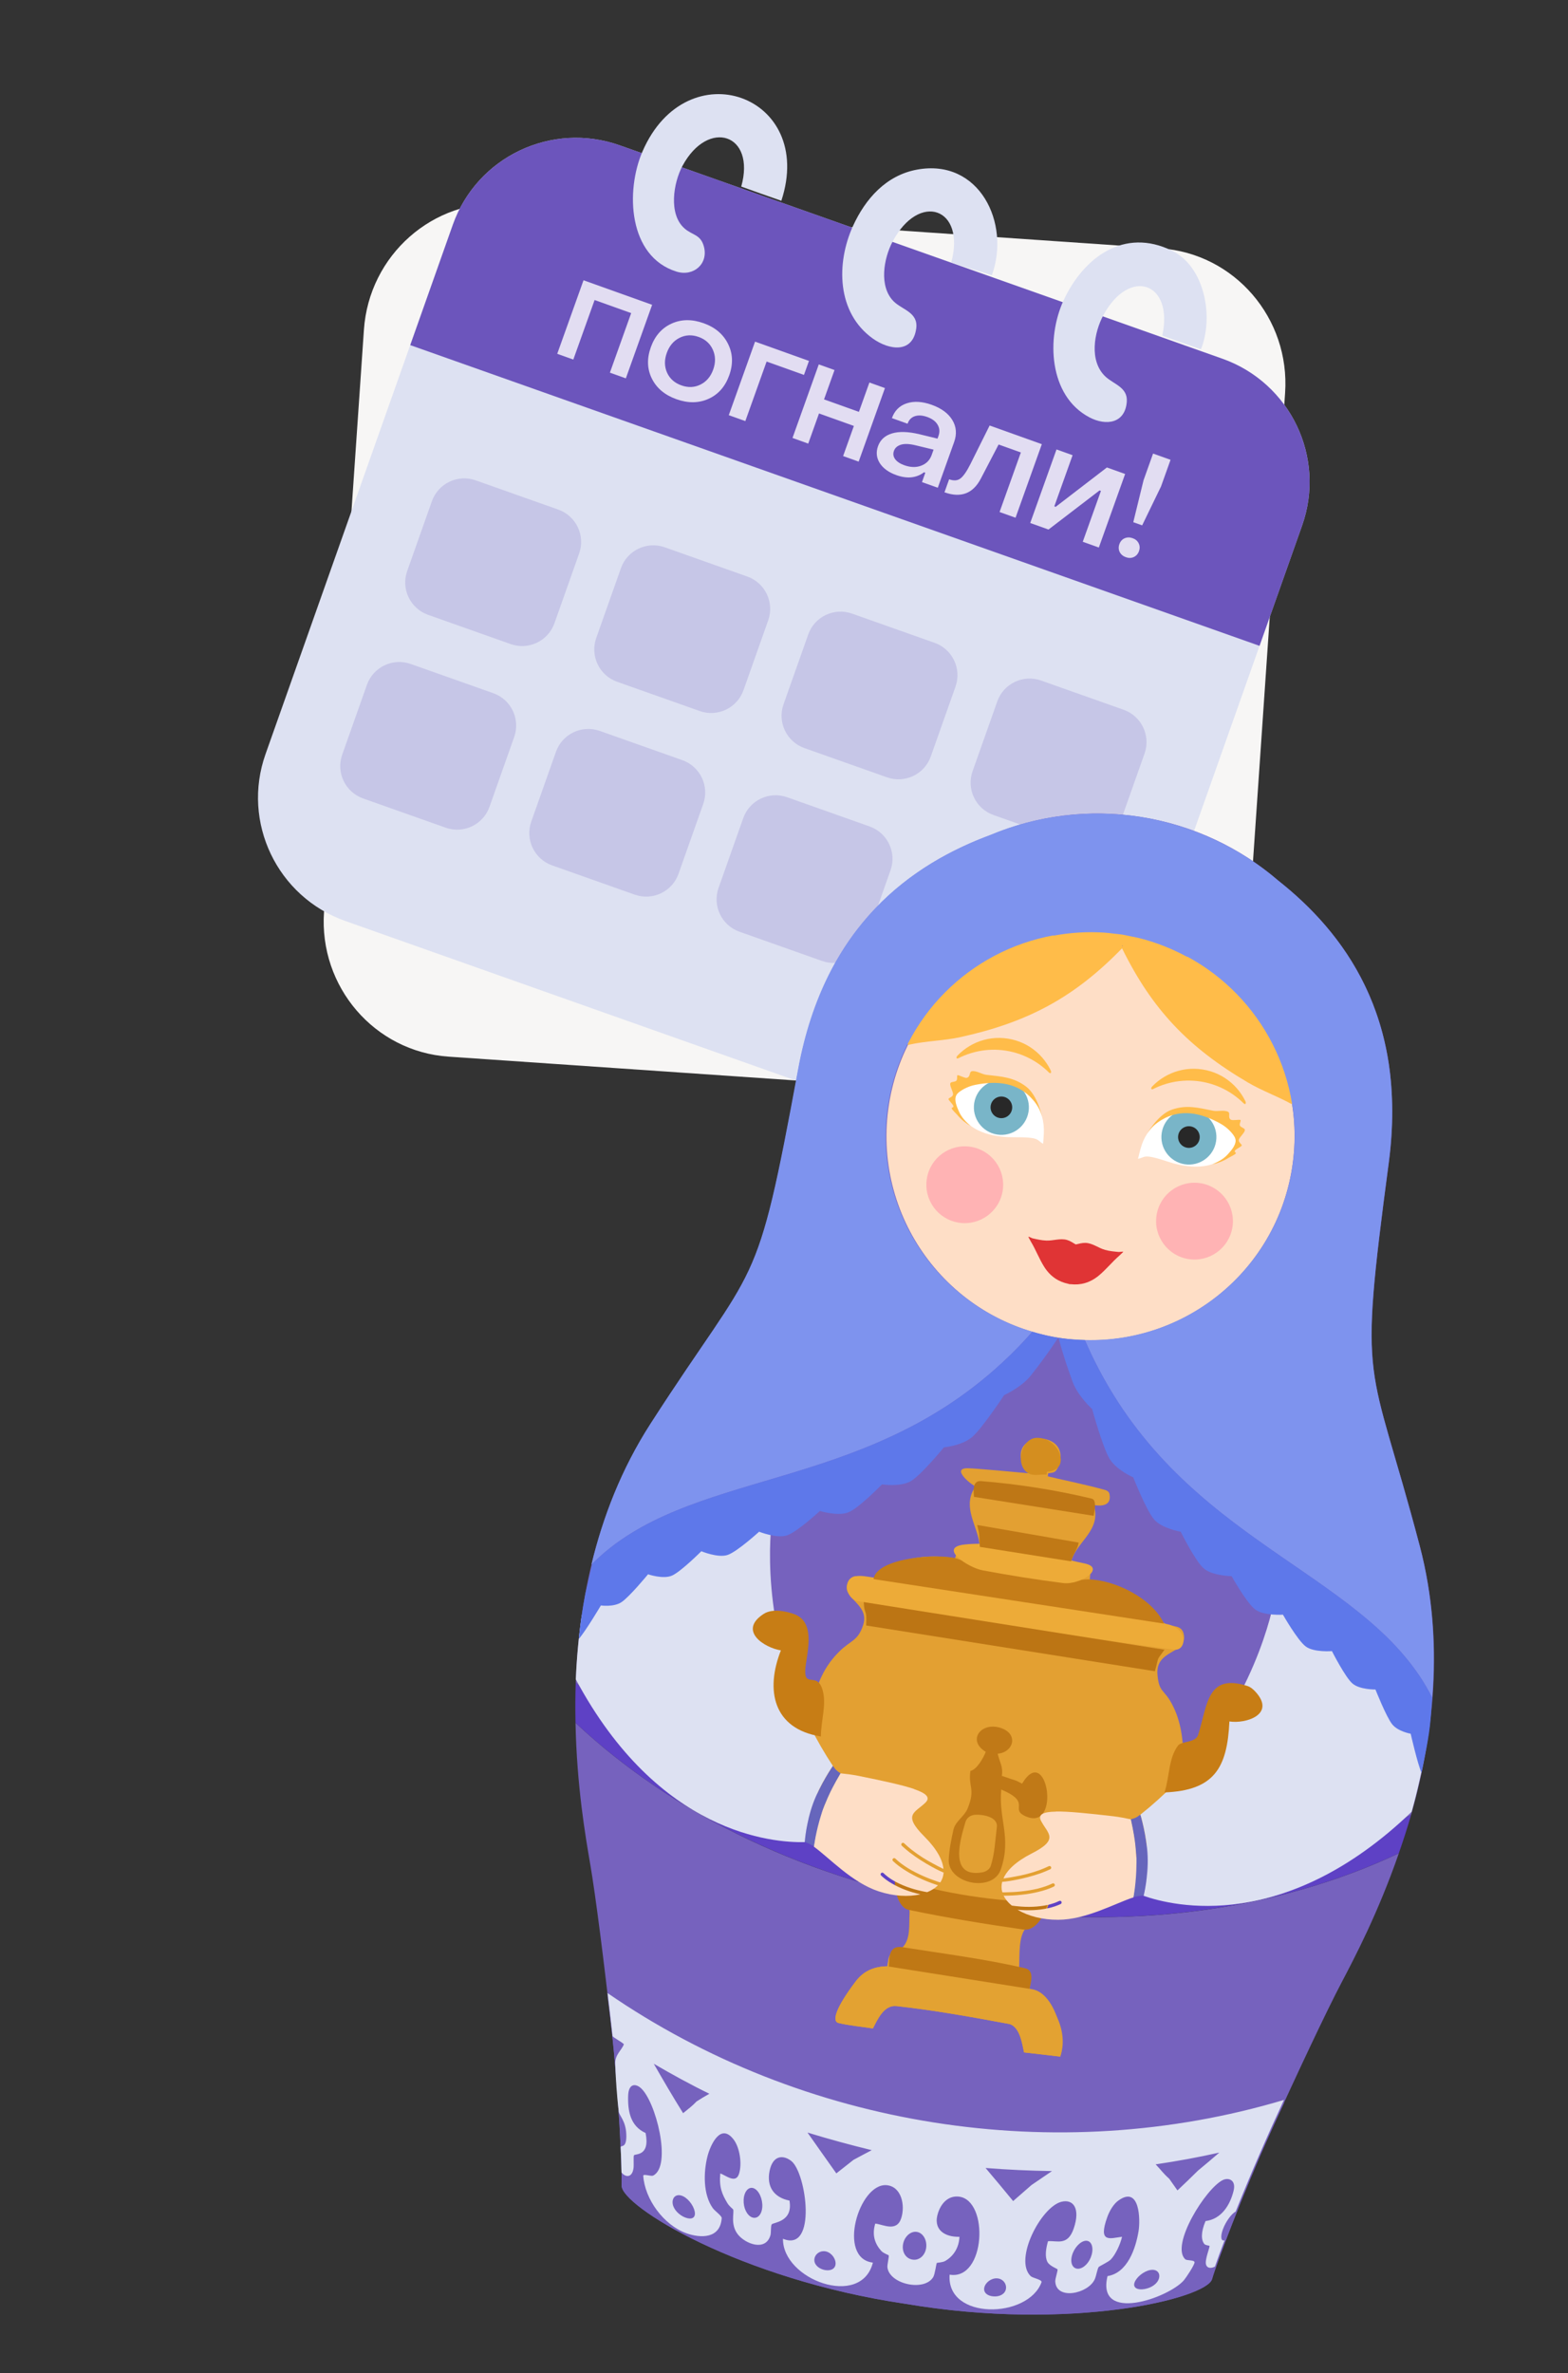 <svg xmlns="http://www.w3.org/2000/svg" width="273" height="413" viewBox="0 0 273 413" fill="none"><rect x="0" y="0" width="273" height="413" fill="#333333" stroke="none"/><path d="M202.074 43.231L88.264 35.425C75.403 34.543 64.253 44.383 63.36 57.402L56.411 158.726C55.518 171.746 65.22 183.015 78.082 183.897L191.892 191.702C204.753 192.585 215.903 182.745 216.796 169.725L223.745 68.402C224.638 55.382 214.936 44.113 202.074 43.231Z" fill="#F7F6F5"></path><path d="M212.822 62.43L107.892 25.291C96.035 21.094 83.025 27.288 78.835 39.126L46.227 131.253C42.037 143.091 48.253 156.09 60.111 160.287L165.04 197.427C176.898 201.624 189.907 195.43 194.097 183.592L226.706 91.464C230.896 79.626 224.68 66.627 212.822 62.43Z" fill="#DDE1F2"></path><path opacity="0.54" d="M85.882 120.644L71.51 115.557C68.398 114.455 64.984 116.081 63.884 119.188L59.581 131.344C58.481 134.451 60.113 137.863 63.225 138.964L77.597 144.051C80.709 145.152 84.123 143.527 85.222 140.42L89.525 128.264C90.625 125.157 88.994 121.745 85.882 120.644Z" fill="#5236AF" fill-opacity="0.29"></path><path opacity="0.54" d="M118.796 132.296L104.424 127.209C101.312 126.108 97.898 127.733 96.798 130.84L92.495 142.997C91.396 146.103 93.027 149.515 96.139 150.616L110.511 155.703C113.623 156.805 117.037 155.179 118.137 152.072L122.439 139.916C123.539 136.809 121.908 133.398 118.796 132.296Z" fill="#5236AF" fill-opacity="0.29"></path><path opacity="0.54" d="M97.194 88.687L82.822 83.6C79.71 82.498 76.296 84.124 75.196 87.231L70.894 99.387C69.794 102.494 71.425 105.906 74.537 107.007L88.909 112.094C92.021 113.195 95.435 111.57 96.535 108.463L100.838 96.306C101.937 93.2 100.306 89.788 97.194 88.687Z" fill="#5236AF" fill-opacity="0.29"></path><path opacity="0.54" d="M130.108 100.339L115.736 95.252C112.624 94.151 109.21 95.776 108.11 98.883L103.808 111.04C102.708 114.146 104.339 117.558 107.451 118.659L121.823 123.746C124.935 124.848 128.349 123.222 129.449 120.115L133.752 107.959C134.851 104.852 133.22 101.441 130.108 100.339Z" fill="#5236AF" fill-opacity="0.29"></path><path opacity="0.54" d="M151.405 143.835L137.033 138.748C133.921 137.647 130.507 139.272 129.407 142.379L125.105 154.536C124.005 157.643 125.636 161.054 128.748 162.156L143.12 167.242C146.232 168.344 149.646 166.718 150.746 163.611L155.049 151.455C156.148 148.348 154.517 144.937 151.405 143.835Z" fill="#5236AF" fill-opacity="0.29"></path><path opacity="0.54" d="M184.319 155.488L169.947 150.401C166.835 149.299 163.421 150.925 162.321 154.032L158.019 166.188C156.919 169.295 158.55 172.706 161.662 173.808L176.034 178.895C179.146 179.996 182.56 178.371 183.66 175.264L187.963 163.107C189.062 160.001 187.431 156.589 184.319 155.488Z" fill="#5236AF" fill-opacity="0.29"></path><path opacity="0.54" d="M162.717 111.878L148.346 106.791C145.234 105.69 141.819 107.315 140.72 110.422L136.417 122.579C135.317 125.686 136.949 129.097 140.061 130.199L154.433 135.285C157.545 136.387 160.959 134.761 162.058 131.654L166.361 119.498C167.461 116.391 165.83 112.98 162.717 111.878Z" fill="#5236AF" fill-opacity="0.29"></path><path opacity="0.54" d="M195.632 123.527L181.26 118.44C178.148 117.338 174.734 118.964 173.634 122.071L169.331 134.227C168.232 137.334 169.863 140.745 172.975 141.847L187.347 146.934C190.459 148.035 193.873 146.41 194.973 143.303L199.275 131.146C200.375 128.04 198.744 124.628 195.632 123.527Z" fill="#5236AF" fill-opacity="0.29"></path><path opacity="0.81" d="M107.892 25.291L212.822 62.43C224.673 66.625 230.892 79.635 226.706 91.464L219.295 112.403L71.424 60.064L78.835 39.126C83.022 27.297 96.044 21.097 107.892 25.291Z" fill="#5236AF"></path><path d="M172.687 47.914C170.413 47.148 167.948 46.502 165.617 45.691C168.208 36.156 160.013 33.297 155.394 42.072C153.857 44.991 152.993 49.834 155.581 52.439C157.039 53.907 159.917 54.351 159.519 57.189C158.904 61.573 154.784 60.936 151.969 58.923C145.66 54.417 145.571 45.8 148.502 39.353C150.663 34.598 154.285 30.508 159.651 29.523C170.511 27.525 175.988 38.84 172.687 47.914Z" fill="#DDE1F2"></path><path d="M209.091 60.798C206.921 60.053 204.533 59.208 202.36 58.416C204.39 49.147 196.682 46.469 192.136 54.798C190.458 57.873 189.601 62.822 192.444 65.52C193.894 66.893 196.387 67.388 196.18 69.95C195.871 73.714 192.563 74.154 189.677 72.635C182.545 68.882 182.188 58.771 185.154 52.326C188.612 44.819 195.715 39.528 204.054 43.633C209.835 46.478 211.326 55.243 209.091 60.798Z" fill="#DDE1F2"></path><path d="M136.04 34.942C133.78 34.153 131.322 33.297 129.058 32.471C131.631 23.251 123.293 20.596 118.835 28.852C117.245 31.797 116.342 37.277 119.183 39.762C120.56 40.968 121.984 40.779 122.556 42.916C123.361 45.935 120.727 48.186 117.794 47.273C109.35 44.65 108.898 33.221 111.854 26.379C119.572 8.515 142.081 16.571 136.039 34.939L136.04 34.942Z" fill="#DDE1F2"></path><path opacity="0.8" d="M198.857 91.434L197.312 90.882L199.1 83.576L200.758 78.938L203.801 80.026L202.142 84.663L198.857 91.434ZM196.025 96.976C195.521 96.796 195.161 96.494 194.944 96.068C194.738 95.638 194.721 95.181 194.893 94.699C195.066 94.217 195.367 93.879 195.797 93.684C196.234 93.493 196.705 93.487 197.208 93.667C197.703 93.844 198.051 94.142 198.252 94.562C198.461 94.985 198.479 95.437 198.307 95.92C198.135 96.402 197.832 96.744 197.4 96.946C196.978 97.143 196.52 97.153 196.025 96.976Z" fill="white"></path><path opacity="0.8" d="M182.553 92.16L179.369 91.022L183.945 78.221L186.747 79.222L183.565 88.121L183.804 88.207L192.72 81.358L195.893 82.492L191.316 95.293L188.515 94.291L191.679 85.442L191.439 85.356L182.553 92.16Z" fill="white"></path><path opacity="0.8" d="M164.439 85.682L165.249 83.417C166.072 83.711 166.736 83.657 167.24 83.254C167.756 82.847 168.325 82.023 168.949 80.784L172.301 74.055L181.39 77.305L176.813 90.106L174.031 89.111L177.737 78.748L173.864 77.363L170.765 83.307C169.401 85.91 167.293 86.702 164.439 85.682Z" fill="white"></path><path opacity="0.8" d="M156.054 82.686C154.72 82.209 153.759 81.513 153.172 80.6C152.596 79.681 152.495 78.699 152.869 77.651C153.266 76.542 154.077 75.802 155.302 75.433C156.527 75.063 158.106 75.106 160.039 75.563L163.228 76.338L163.398 75.865C163.648 75.164 163.598 74.516 163.246 73.921C162.902 73.329 162.297 72.878 161.432 72.569C160.614 72.276 159.895 72.232 159.275 72.436C158.664 72.643 158.244 73.079 158.015 73.745L155.287 72.769C155.752 71.468 156.609 70.61 157.859 70.197C159.119 69.779 160.571 69.864 162.216 70.451C163.907 71.056 165.105 71.941 165.809 73.104C166.512 74.268 166.618 75.539 166.125 76.918L163.275 84.889L160.523 83.906L161.105 82.276L160.879 82.196C159.553 83.198 157.945 83.362 156.054 82.686ZM157.447 80.969C158.528 81.355 159.509 81.38 160.39 81.044C161.283 80.703 161.888 80.085 162.208 79.192L162.542 78.256L159.401 77.498C158.33 77.236 157.482 77.202 156.857 77.396C156.233 77.59 155.827 77.948 155.639 78.472C155.458 78.98 155.525 79.456 155.841 79.899C156.165 80.345 156.701 80.702 157.447 80.969Z" fill="white"></path><path opacity="0.8" d="M140.72 77.203L137.978 76.223L142.555 63.422L145.297 64.402L143.471 69.51L149.542 71.681L151.368 66.573L154.075 67.541L149.499 80.342L146.791 79.374L148.666 74.13L142.595 71.96L140.72 77.203Z" fill="white"></path><path opacity="0.8" d="M129.767 73.288L126.884 72.258L131.461 59.457L140.848 62.813L139.977 65.25L133.472 62.925L129.767 73.288Z" fill="white"></path><path opacity="0.8" d="M123.356 69.415C121.654 70.179 119.793 70.199 117.771 69.477C115.75 68.754 114.324 67.558 113.492 65.888C112.668 64.221 112.607 62.404 113.311 60.436C114.014 58.469 115.215 57.098 116.912 56.323C118.609 55.548 120.472 55.524 122.501 56.249C124.514 56.969 125.934 58.172 126.76 59.858C127.597 61.538 127.666 63.358 126.965 65.318C126.262 67.285 125.059 68.651 123.356 69.415ZM118.632 67.071C119.811 67.492 120.917 67.447 121.951 66.934C122.995 66.416 123.736 65.545 124.174 64.32C124.612 63.095 124.593 61.948 124.116 60.877C123.639 59.807 122.816 59.062 121.645 58.644C120.466 58.222 119.353 58.274 118.305 58.8C117.269 59.32 116.53 60.197 116.09 61.43C115.652 62.654 115.669 63.797 116.14 64.856C116.614 65.908 117.445 66.646 118.632 67.071Z" fill="white"></path><path opacity="0.8" d="M99.818 62.58L97.017 61.578L101.594 48.777L113.541 53.049L108.964 65.85L106.187 64.857L109.892 54.493L103.524 52.216L99.818 62.58Z" fill="white"></path><g clip-path="url(#clip0_4262_51080)"><path d="M100.203 299.84C100.306 305.311 100.744 310.266 101.25 314.451C101.761 318.6 102.34 321.98 102.734 324.266C103.687 329.777 105.214 341.823 106.476 353.161C107.738 364.5 108.333 377.69 108.233 380.373C108.168 382.131 113.296 386.212 122.055 390.394C130.814 394.556 143.2 398.837 157.659 400.956C172.063 403.408 185.169 403.165 194.788 401.913C204.413 400.644 210.551 398.347 211.032 396.655C211.762 394.072 216.405 381.711 221.112 371.318C225.815 360.924 230.991 349.94 233.599 344.993C234.681 342.941 236.272 339.905 238.04 336.117C239.808 332.31 241.757 327.715 243.547 322.543C233.091 327.483 221.267 330.894 208.595 332.556C195.925 334.199 182.42 334.055 168.602 331.867C154.785 329.678 141.889 325.64 130.352 320.163C118.819 314.668 108.628 307.751 100.205 299.84L100.203 299.84Z" fill="#7662BE"></path><path d="M100.242 292.818C100.15 295.252 100.152 297.59 100.202 299.841C117.042 315.661 140.959 327.49 168.599 331.867C196.239 336.245 222.635 332.405 243.543 322.544C244.284 320.418 245.015 318.196 245.68 315.853C224.592 326.1 197.726 330.208 169.568 325.748C141.41 321.289 117.129 309.08 100.242 292.818Z" fill="#5E41C5"></path><path d="M223.603 365.914C205.426 371.608 184.4 373.296 162.586 369.841C140.773 366.386 121.303 358.284 105.771 347.27C106.01 349.266 106.255 351.149 106.478 353.161C107.74 364.499 108.335 377.69 108.232 380.372C108.169 382.111 113.296 386.211 122.052 390.373C130.811 394.555 143.204 398.818 157.656 400.954C172.064 403.389 185.164 403.163 194.786 401.893C204.406 400.642 210.55 398.327 211.028 396.654C211.759 394.07 216.399 381.709 221.105 371.316C221.939 369.471 222.752 367.756 223.601 365.914L223.603 365.914Z" fill="#7662BE"></path><path d="M198.642 142.184C189.485 140.733 180.532 141.969 172.566 145.294C162.336 149.077 151.187 155.941 144.297 169.755C143.298 171.758 142.403 173.935 141.599 176.243C140.556 179.237 139.67 182.468 139.016 186.02C131.588 226.301 132.067 218.62 113.273 247.833C103.883 262.42 100.771 278.753 100.243 292.818C117.129 309.079 141.411 321.289 169.569 325.748C197.726 330.208 224.596 326.1 245.681 315.853C249.528 302.31 251.609 285.818 247.194 269.04C238.347 235.449 236.427 242.906 241.813 202.298C242.287 198.718 242.442 195.37 242.376 192.201C242.322 189.757 242.146 187.41 241.815 185.199C239.528 169.931 231.047 159.958 222.49 153.199C215.935 147.576 207.792 143.633 198.642 142.184Z" fill="#7662BE"></path><path d="M154.772 192.186C157.841 172.811 176.04 159.596 195.419 162.665C214.798 165.735 228.023 183.927 224.954 203.302C221.885 222.677 203.688 235.892 184.307 232.822C164.925 229.752 151.704 211.561 154.772 192.186Z" fill="#FEDEC6"></path><path d="M185.766 215.798C184.582 215.46 183.366 215.96 182.165 215.908C181.328 215.874 180.573 215.696 179.76 215.512C179.688 215.499 179.074 215.194 179.046 215.228C179.02 215.26 179.343 215.836 179.374 215.884C179.417 215.95 179.443 216.024 179.482 216.088C180.337 217.497 180.916 219.073 181.812 220.49C182.91 222.223 184.378 223.101 185.985 223.43C186.06 223.442 186.131 223.485 186.207 223.497C186.283 223.509 186.364 223.49 186.436 223.501C188.067 223.686 189.734 223.303 191.316 221.995C192.605 220.928 193.642 219.604 194.89 218.528C194.949 218.479 194.995 218.415 195.056 218.368C195.1 218.328 195.585 217.884 195.57 217.845C195.554 217.804 194.877 217.901 194.804 217.895C193.974 217.815 193.2 217.755 192.394 217.528C191.236 217.206 190.234 216.354 189.003 216.311C188.447 216.289 187.856 216.456 187.3 216.585C186.806 216.29 186.303 215.95 185.763 215.798L185.766 215.798Z" fill="#E03435"></path><path d="M161.369 205.144C161.946 201.5 165.369 199.011 169.017 199.589C172.664 200.166 175.152 203.592 174.575 207.236C173.998 210.879 170.572 213.37 166.926 212.793C163.277 212.215 160.791 208.789 161.369 205.144Z" fill="#FFB3B4"></path><path d="M201.369 211.48C201.946 207.836 205.371 205.347 209.017 205.925C212.662 206.502 215.154 209.928 214.577 213.572C213.999 217.215 210.572 219.706 206.926 219.129C203.277 218.551 200.791 215.125 201.369 211.48Z" fill="#FFB3B4"></path><path d="M209.394 186.133C208.915 186.057 208.437 186.016 207.967 186.008C207.492 186.001 207.028 186.028 206.567 186.084C206.111 186.141 205.661 186.233 205.22 186.352C204.781 186.472 204.346 186.62 203.933 186.796C203.517 186.973 203.114 187.178 202.726 187.405C202.34 187.635 201.967 187.889 201.614 188.17C201.262 188.449 200.927 188.753 200.613 189.076C200.297 189.402 200.42 189.71 200.771 189.534C201.124 189.354 201.483 189.191 201.854 189.044C202.222 188.895 202.598 188.763 202.98 188.649C203.361 188.532 203.749 188.434 204.143 188.35C204.534 188.268 204.934 188.204 205.337 188.155C205.738 188.109 206.148 188.08 206.559 188.067C206.971 188.057 207.384 188.065 207.798 188.091C208.214 188.117 208.635 188.163 209.058 188.229C209.479 188.296 209.891 188.382 210.295 188.486C210.697 188.588 211.096 188.708 211.481 188.847C211.868 188.986 212.249 189.14 212.616 189.308C212.984 189.479 213.344 189.665 213.693 189.863C214.04 190.064 214.38 190.277 214.706 190.506C215.033 190.732 215.349 190.978 215.654 191.23C215.958 191.483 216.25 191.752 216.533 192.031C216.812 192.31 217.024 192.052 216.828 191.644C216.629 191.24 216.404 190.849 216.158 190.473C215.909 190.1 215.633 189.74 215.337 189.403C215.041 189.063 214.718 188.746 214.379 188.451C214.036 188.153 213.676 187.881 213.294 187.631C212.913 187.382 212.511 187.157 212.094 186.96C211.676 186.764 211.239 186.596 210.79 186.455C210.338 186.317 209.872 186.209 209.392 186.133L209.394 186.133Z" fill="#FFBC49"></path><path d="M198.817 199.154C199.461 197.378 200.546 195.917 202.189 194.934C205.663 192.855 208.788 192.63 213.037 195.789C213.585 196.197 214.739 197.351 215.023 198.003C215.488 199.053 214.379 200.279 213.799 200.884C210.65 204.172 205.605 202.928 203.328 202.168C198.914 200.699 199.455 201.435 198.137 201.677C198.137 201.677 198.539 199.933 198.821 199.151L198.817 199.154Z" fill="white"></path><path d="M202.267 197.142C202.68 194.532 205.132 192.749 207.745 193.163C210.359 193.577 212.14 196.03 211.726 198.641C211.313 201.25 208.859 203.035 206.247 202.622C203.636 202.208 201.853 199.755 202.267 197.142Z" fill="#79B5C8"></path><path d="M205.135 197.598C205.298 196.569 206.264 195.87 207.29 196.033C208.316 196.195 209.019 197.16 208.856 198.187C208.693 199.213 207.726 199.917 206.701 199.754C205.675 199.592 204.972 198.625 205.135 197.598Z" fill="#282828"></path><path d="M213.853 193.514C213.121 193.119 212.03 193.476 211.231 193.318C208.671 192.807 206.622 192.217 204 193.132C201.572 193.981 199.686 197.366 199.686 197.366C200.317 196.339 201.089 195.591 202.177 194.94C205.652 192.858 209.185 193.716 212.496 195.559C213.73 196.243 214.735 197.345 215.019 197.996C215.482 199.047 214.393 200.201 213.784 200.886C212.988 201.792 211.902 202.289 211.093 202.634C211.889 202.477 212.981 202.101 213.835 201.548C214.167 201.336 215.167 200.903 215.18 200.691C215.191 200.548 214.864 200.511 214.999 200.276C215.174 199.963 216.185 199.557 216.199 199.35C216.213 199.125 215.628 198.836 215.684 198.4C215.743 197.894 216.9 197.025 216.718 196.562C216.627 196.324 216.051 196.212 215.888 195.92C215.722 195.622 216.093 195.093 215.995 194.944C215.891 194.787 214.633 195.056 214.328 194.882C213.698 194.525 214.256 193.74 213.848 193.521L213.853 193.514Z" fill="#FFBC49"></path><path d="M181.742 196.449C181.678 194.561 181.099 192.837 179.839 191.394C177.179 188.344 174.274 187.163 169.261 188.856C168.612 189.074 167.16 189.815 166.686 190.347C165.921 191.203 166.599 192.711 166.964 193.466C168.94 197.565 174.124 197.942 176.525 197.923C181.179 197.89 180.437 198.423 181.614 199.059C181.614 199.059 181.774 197.277 181.748 196.446L181.742 196.449Z" fill="white"></path><path d="M179.078 193.471C179.491 190.86 177.708 188.407 175.097 187.993C172.485 187.58 170.032 189.362 169.618 191.972C169.205 194.581 170.985 197.038 173.599 197.452C176.212 197.866 178.664 196.083 179.078 193.471Z" fill="#79B5C8"></path><path d="M176.207 193.015C176.37 191.986 175.667 191.024 174.642 190.861C173.616 190.699 172.649 191.399 172.487 192.426C172.324 193.451 173.026 194.42 174.052 194.582C175.078 194.745 176.045 194.043 176.207 193.015Z" fill="#282828"></path><path d="M169.177 186.437C169.995 186.287 170.922 186.965 171.73 187.06C174.321 187.366 176.454 187.438 178.665 189.119C180.712 190.676 181.459 194.478 181.459 194.478C181.177 193.307 180.674 192.356 179.84 191.401C177.179 188.347 173.553 188.071 169.833 188.801C168.448 189.07 167.154 189.808 166.682 190.34C165.917 191.196 166.599 192.63 166.96 193.469C167.441 194.577 168.32 195.385 168.983 195.964C168.274 195.568 167.352 194.873 166.711 194.083C166.46 193.779 165.643 193.059 165.695 192.852C165.728 192.713 166.052 192.779 165.997 192.514C165.924 192.162 165.091 191.464 165.142 191.263C165.194 191.043 165.842 190.95 165.925 190.518C166.022 190.019 165.194 188.834 165.509 188.451C165.67 188.252 166.25 188.323 166.495 188.096C166.745 187.864 166.558 187.247 166.695 187.135C166.843 187.018 167.956 187.662 168.296 187.59C169.005 187.446 168.721 186.527 169.177 186.445L169.177 186.437Z" fill="#FFBC49"></path><path d="M175.487 180.762C175.966 180.838 176.433 180.947 176.885 181.085C177.334 181.224 177.769 181.394 178.189 181.59C178.607 181.785 179.008 182.012 179.391 182.261C179.771 182.511 180.135 182.785 180.476 183.081C180.819 183.378 181.135 183.696 181.435 184.033C181.732 184.371 182.006 184.728 182.255 185.104C182.505 185.478 182.73 185.871 182.927 186.275C183.124 186.682 182.917 186.938 182.633 186.661C182.353 186.381 182.062 186.115 181.754 185.861C181.451 185.605 181.134 185.363 180.81 185.137C180.483 184.909 180.144 184.695 179.794 184.493C179.445 184.294 179.085 184.109 178.718 183.939C178.349 183.77 177.971 183.617 177.584 183.478C177.197 183.341 176.801 183.221 176.398 183.117C175.994 183.013 175.578 182.927 175.159 182.86C174.738 182.794 174.319 182.748 173.899 182.721C173.485 182.694 173.072 182.685 172.659 182.698C172.249 182.711 171.843 182.74 171.438 182.786C171.035 182.834 170.637 182.9 170.244 182.981C169.85 183.065 169.464 183.163 169.08 183.279C168.699 183.394 168.322 183.53 167.955 183.675C167.587 183.824 167.227 183.987 166.871 184.165C166.52 184.345 166.4 184.033 166.714 183.707C167.027 183.384 167.359 183.081 167.715 182.801C168.067 182.522 168.437 182.265 168.827 182.036C169.213 181.804 169.618 181.602 170.032 181.427C170.448 181.249 170.876 181.102 171.317 180.982C171.756 180.863 172.207 180.773 172.667 180.715C173.125 180.658 173.591 180.633 174.064 180.638C174.534 180.646 175.012 180.687 175.493 180.763L175.487 180.762Z" fill="#FFBC49"></path><path d="M195.453 162.478C194.01 162.249 192.572 162.143 191.153 162.09C188.129 161.976 185.171 162.25 182.314 162.87C173.658 164.745 166.031 169.781 160.893 176.907C159.831 178.379 158.867 179.935 158.033 181.58C157.958 181.728 158.1 181.897 158.255 181.842C158.299 181.828 158.397 181.79 158.397 181.79C161.32 181.147 164.298 181.143 167.273 180.487C179.084 177.882 187.107 173.528 195.358 165.044C200.584 175.664 206.864 182.278 217.295 188.41C219.739 189.846 222.365 190.768 224.799 192.111C224.937 192.186 225.096 192.069 225.071 191.915C224.418 187.983 223.109 184.243 221.25 180.808C219.233 177.077 216.576 173.729 213.374 170.92C209.602 167.606 205.102 165.071 200.071 163.574C198.571 163.13 197.042 162.733 195.45 162.481L195.453 162.478Z" fill="#FFBC49"></path><path d="M195.424 164.559L195.331 164.576C195.354 164.624 195.376 164.667 195.399 164.714C195.437 164.676 195.475 164.645 195.513 164.605L195.424 164.559Z" fill="#C2926E"></path><path d="M180.539 326.498C180.543 326.516 180.546 326.516 180.55 326.534L180.539 326.498Z" fill="#E8BFA0"></path><path d="M189.062 325.223C189.098 325.228 189.079 325.225 189.109 325.247L189.062 325.223Z" fill="#E8BFA0"></path><path d="M198.569 142.171C197.547 142.009 196.529 141.895 195.512 141.798C195.184 141.769 194.856 141.748 194.529 141.725C193.878 141.679 193.23 141.644 192.587 141.624C192.104 141.609 191.624 141.591 191.145 141.59C190.657 141.588 190.166 141.604 189.679 141.618C183.675 141.783 177.873 143.048 172.521 145.281C158.884 150.325 143.609 160.842 138.971 186.006C131.543 226.289 132.024 218.606 113.229 247.818C108.164 255.687 104.952 264.059 102.967 272.307C104.013 271.251 105.11 270.277 106.253 269.378C107.397 268.48 108.589 267.655 109.822 266.889C111.054 266.124 112.335 265.416 113.647 264.759C114.958 264.102 116.311 263.497 117.698 262.926C119.081 262.353 120.497 261.818 121.943 261.306C123.393 260.798 124.869 260.31 126.371 259.835C127.872 259.362 129.398 258.895 130.945 258.434C132.489 257.972 134.06 257.514 135.641 257.038C137.224 256.566 138.82 256.082 140.427 255.572C142.036 255.065 143.662 254.537 145.288 253.968C146.914 253.401 148.545 252.796 150.184 252.145C151.821 251.494 153.463 250.79 155.103 250.031C156.742 249.272 158.375 248.457 160.005 247.565C161.633 246.673 163.258 245.706 164.871 244.66C166.482 243.611 168.082 242.479 169.668 241.251C171.254 240.023 172.827 238.699 174.377 237.266C174.489 237.16 174.605 237.053 174.719 236.947C174.83 236.843 174.946 236.736 175.058 236.63C175.172 236.521 175.288 236.412 175.4 236.306C175.513 236.197 175.622 236.091 175.737 235.981C175.849 235.87 175.966 235.761 176.08 235.65C176.193 235.539 176.306 235.427 176.417 235.312C176.532 235.201 176.644 235.089 176.756 234.974C176.87 234.863 176.979 234.753 177.09 234.637C177.204 234.522 177.318 234.403 177.429 234.286C177.544 234.171 177.654 234.055 177.762 233.938C177.874 233.817 177.985 233.705 178.099 233.586C178.211 233.467 178.324 233.344 178.432 233.225C178.544 233.106 178.649 232.985 178.761 232.864C178.872 232.743 178.978 232.625 179.092 232.502C179.205 232.381 179.312 232.258 179.422 232.136C179.529 232.015 179.64 231.89 179.747 231.768C162.844 226.823 151.836 210.008 154.663 192.161C157.088 176.849 168.97 165.416 183.414 162.794C183.411 162.813 183.408 162.831 183.405 162.848C186.283 162.313 189.256 162.113 192.282 162.313C192.846 162.353 193.416 162.426 193.983 162.495C194.446 162.548 194.908 162.583 195.372 162.656C195.841 162.731 196.29 162.84 196.748 162.933C197.307 163.043 197.863 163.148 198.41 163.284C201.345 164.028 204.122 165.139 206.694 166.536C206.697 166.52 206.7 166.501 206.702 166.483C219.625 173.439 227.393 187.982 224.967 203.296C222.141 221.138 206.476 233.732 188.878 233.214C188.943 233.367 189.015 233.515 189.078 233.666C189.146 233.815 189.211 233.966 189.279 234.116C189.346 234.267 189.41 234.412 189.48 234.562C189.548 234.711 189.619 234.861 189.687 235.007C189.755 235.155 189.826 235.309 189.894 235.454C189.964 235.602 190.027 235.741 190.096 235.891C190.167 236.037 190.242 236.182 190.313 236.327C190.385 236.473 190.453 236.621 190.523 236.765C190.595 236.907 190.667 237.046 190.741 237.189C190.813 237.331 190.884 237.474 190.959 237.615C191.031 237.756 191.102 237.9 191.176 238.041C191.249 238.182 191.32 238.32 191.395 238.462C191.468 238.6 191.538 238.735 191.615 238.875C191.688 239.01 191.765 239.149 191.838 239.288C191.914 239.424 191.989 239.561 192.065 239.695C192.138 239.83 192.215 239.969 192.289 240.103C193.324 241.945 194.411 243.691 195.54 245.349C196.67 247.006 197.847 248.578 199.055 250.074C200.265 251.567 201.508 252.988 202.784 254.34C204.057 255.692 205.355 256.97 206.679 258.2C208.004 259.429 209.346 260.607 210.702 261.73C212.056 262.857 213.427 263.935 214.8 264.978C216.171 266.022 217.547 267.025 218.92 268.004C220.294 268.986 221.665 269.944 223.023 270.878C224.382 271.817 225.726 272.739 227.055 273.657C228.381 274.572 229.691 275.486 230.972 276.402C232.255 277.318 233.508 278.239 234.726 279.169C235.943 280.103 237.13 281.05 238.269 282.023C239.412 282.995 240.507 283.987 241.555 285.018C242.6 286.046 243.592 287.112 244.527 288.224C245.463 289.334 246.34 290.486 247.152 291.694C247.96 292.898 248.696 294.157 249.359 295.479C250.02 287.022 249.553 278.075 247.173 269.035C238.326 235.444 236.407 242.901 241.791 202.293C245.157 176.926 233.879 162.205 222.468 153.194C218.063 149.413 212.924 146.419 207.258 144.404C206.804 144.245 206.352 144.076 205.89 143.929C205.438 143.785 204.986 143.649 204.527 143.519C203.899 143.334 203.262 143.161 202.618 143.002C202.303 142.926 201.993 142.846 201.677 142.775C200.682 142.549 199.68 142.348 198.656 142.184L198.578 142.172L198.569 142.171Z" fill="#7E93EE"></path><path d="M182.504 256.419L182.421 256.94C185.767 257.736 189.146 258.397 192.456 259.33C192.762 259.416 193.092 259.664 193.157 259.975C193.581 262.038 191.854 262.169 190.441 261.945C191.82 266.302 187.493 268.255 186.486 271.731C188.994 272.128 190.15 272.209 189.722 274.914C193.596 275.528 197.203 276.92 200.21 279.51C201.249 280.405 201.705 281.977 202.925 282.609C204.1 283.219 205.762 282.691 206.105 284.447C206.782 287.932 201.127 286.973 201.523 291.461C201.793 294.545 202.612 293.968 203.945 296.384C205.688 299.545 205.963 302.811 206.109 306.335C211.775 304.543 208.515 298.501 213.653 295.783C219.067 292.923 224.665 303.936 214.749 302.366C214.431 309.238 213.337 313.081 206.131 314.62C205.257 314.785 204.148 314.173 203.445 314.727C201.365 316.355 201.086 319.523 199.427 321.56C195.593 326.294 188.896 330.67 182.721 330.927C181.829 334.017 181.101 333.522 178.814 335.383C177.211 336.688 177.561 340.697 177.436 342.388C179.802 343.162 179.631 343.705 179.246 346.134C183.302 347.86 186.181 353.619 184.586 357.928C182.488 357.691 180.394 357.435 178.294 357.198C177.997 355.877 177.596 352.601 175.607 352.229C169.125 351.032 162.624 349.85 156.071 349.135C153.894 348.904 152.76 351.519 151.98 353.03C149.984 352.714 147.956 352.545 145.987 352.081C144.858 351.807 145.38 349.59 149.011 344.805C150.42 342.956 152.318 342.23 154.492 342.213C155.117 338.264 155.355 340.715 157.157 338.891C158.577 337.443 158.24 334.957 158.365 332.943C158.49 330.929 155.711 330.413 155.886 326.677C148.857 324.081 139.93 312.764 141.184 304.846C133.322 301.834 131.076 297.659 134.251 289.616C125.962 288.303 129.833 280.814 136.585 283.31C142.217 285.396 135.505 292.105 141.461 296.362C142.339 292.897 143.474 290.079 146.071 287.483C148.143 285.413 149.358 285.661 150.283 282.811C151.53 278.962 146.013 278.115 147.75 275.204C148.843 273.367 150.203 275.011 151.823 274.781C152.994 274.615 153.484 272.997 154.578 272.549C158.566 270.911 162.087 270.537 166.273 271.2C167.145 268.377 167.654 268.749 170.594 269.214C170.375 265.675 167.299 262.262 169.86 258.686C169.157 258.472 165.482 255.502 168.489 255.534C169.797 255.547 176.845 256.203 179.031 256.403C178.621 255.626 177.975 254.932 177.797 254.073C176.711 248.767 186.58 249.22 184.309 255.105C183.816 256.384 183.463 256.257 182.498 256.418L182.504 256.419Z" fill="#E3A032"></path><path d="M154.787 340.378C154.777 341.004 154.768 341.629 154.756 342.255C163.093 343.575 171.471 344.655 179.764 346.216C183.809 346.97 185.668 355.001 184.585 357.928C182.487 357.691 180.391 357.434 178.291 357.197C177.996 355.877 177.595 352.601 175.606 352.229C169.124 351.031 162.623 349.849 156.068 349.134C153.891 348.904 152.758 351.518 151.979 353.029C149.981 352.713 147.955 352.544 145.986 352.08C144.855 351.806 145.377 349.589 149.01 344.804C150.419 342.955 152.317 342.23 154.491 342.213L154.782 340.377L154.787 340.378Z" fill="#E3A232"></path><path d="M151.866 274.524C168.897 277.138 185.917 279.831 202.925 282.611C206.997 283.277 206.656 287.419 204.348 287.107C185.963 284.63 167.635 281.733 149.34 278.663C147.33 278.325 146.573 274.727 148.958 274.329C149.916 274.171 150.905 274.377 151.864 274.524L151.866 274.524Z" fill="#EDAB38"></path><path d="M202.661 282.569C185.802 279.988 168.943 277.407 152.083 274.824C152.681 271.043 163.494 270.334 166.535 271.242C168.09 271.703 169.466 272.723 171.059 273.025C175.725 273.904 180.418 274.653 185.124 275.252C186.565 275.437 188.008 274.85 189.457 274.872C194.077 274.943 200.632 278.165 202.659 282.569L202.661 282.569Z" fill="#C57D18"></path><path d="M173.707 305.213C174.062 306.767 174.682 307.474 174.429 309.068C177.473 310.14 176.338 309.599 177.954 310.425C182.291 303.153 184.833 318.756 178.65 316.142C175.597 314.841 179.83 313.782 174.323 311.446C173.827 316.652 176.155 319.758 174.259 325.331C172.854 329.461 164.989 327.854 165.182 323.627C165.269 321.854 165.618 320.142 166.007 318.417C166.333 316.986 167.898 316.131 168.452 314.793C169.92 311.224 168.512 311.039 168.962 308.202C170.022 308.028 171.225 305.963 171.626 304.884C168.266 302.884 170.884 299.484 174.41 300.789C177.331 301.868 176.453 304.973 173.709 305.214L173.707 305.213Z" fill="#C07917"></path><path d="M150.383 278.828L202.742 287.121C201.252 289.206 201.868 287.992 201.083 290.863L150.808 282.9C150.954 279.749 150.482 281.239 150.385 278.828L150.383 278.828Z" fill="#BC7514"></path><path d="M141.227 304.607C132.896 303.288 131.519 296.554 134.258 289.62C131.381 289.165 126.74 286.202 131.257 283.274C132.762 282.297 135.184 282.799 136.587 283.318C140.652 284.821 138.528 290.802 138.489 293.229C138.449 296.042 140.539 293.445 141.466 296.369C142.294 298.989 141.206 301.848 141.227 304.607Z" fill="#C77D15"></path><path d="M214.752 302.368C214.374 310.493 212.098 314.386 203.448 314.727C204.345 312.037 204.112 308.828 205.809 306.555C206.392 305.775 208.864 306.109 209.305 304.708C210.966 299.415 210.855 293.973 217.865 296.186C218.426 296.364 218.908 296.778 219.304 297.214C222.879 301.139 217.616 302.82 214.749 302.366L214.752 302.368Z" fill="#C77D15"></path><path d="M155.852 326.938C164.519 329.679 173.352 330.907 182.423 331.146C182.162 332.796 180.447 336.155 178.209 335.82C171.51 334.854 164.819 333.775 158.193 332.383C156.327 331.993 155.599 328.532 155.852 326.938Z" fill="#BF7714"></path><path d="M167.99 268.802C174.984 268.078 181.942 270.677 188.829 272.103C192.632 272.891 188.055 275.894 185.083 275.514C180.375 274.913 175.684 274.165 171.018 273.287C168.6 272.83 163.171 269.303 167.99 268.802Z" fill="#EDAB38"></path><path d="M179.246 346.134L154.759 342.256C154.841 340.558 154.759 338.511 157.162 338.892C164.283 340.02 171.455 340.928 178.478 342.553C180.256 342.949 179.375 345.318 179.246 346.134Z" fill="#BF7815"></path><path d="M170.133 265.404C176.023 266.427 181.913 267.449 187.805 268.471C187.614 269.678 186.9 270.305 186.488 271.733L170.598 269.217C170.418 266.318 170.628 267.581 170.133 265.404Z" fill="#C07916"></path><path d="M190.413 263.811L169.574 260.511C169.55 259.849 169.142 257.635 170.809 257.77C177.294 258.291 183.758 259.309 190.088 260.823C191.052 261.052 190.492 263.324 190.415 263.811L190.413 263.811Z" fill="#BE7716"></path><path d="M169.891 315.837C170.841 315.778 173.788 316.093 173.557 317.995C173.277 320.27 173.196 322.595 172.482 324.782C172.288 325.359 171.585 325.78 170.971 325.873C165.098 326.843 167.227 320.053 168.084 317.128C168.351 316.22 169.153 315.853 169.891 315.837Z" fill="#E2A033"></path><path d="M182.287 256.119L182.205 256.638C181.149 256.56 179.952 256.937 179.038 256.405C176.634 255.003 177.81 250.259 180.549 250.237C184.519 250.206 186.621 255.945 182.287 256.119Z" fill="#D48E1F"></path><path d="M183.837 315.292C181.639 315.325 180.675 315.78 181.25 316.897C182.399 319.132 184.525 320.096 179.609 322.587C176.846 323.993 175.329 325.502 174.715 326.906C174.838 326.925 174.982 326.891 175.086 326.87C175.529 326.807 176.024 326.733 176.556 326.627C178.064 326.372 179.571 325.983 180.964 325.482C181.542 325.269 182.089 325.033 182.599 324.79C182.745 324.718 182.925 324.785 182.995 324.929C183.065 325.073 183.001 325.253 182.854 325.325C182.326 325.564 181.753 325.816 181.159 326.026C179.733 326.522 178.197 326.925 176.655 327.213C176.114 327.318 175.61 327.39 175.161 327.452C175.005 327.465 174.618 327.518 174.59 327.513C174.556 327.527 174.526 327.503 174.495 327.479C174.327 328.118 174.338 328.747 174.507 329.325C174.594 329.339 174.834 329.339 174.963 329.34C176.766 329.322 178.779 329.146 180.657 328.702C181.617 328.455 182.477 328.173 183.234 327.799C183.382 327.727 183.555 327.793 183.625 327.937C183.695 328.081 183.634 328.261 183.49 328.334C182.691 328.72 181.791 329.015 180.796 329.257C178.86 329.729 176.803 329.917 174.963 329.929C174.901 329.92 174.835 329.928 174.743 329.913C175.043 330.55 175.519 331.12 176.145 331.637L176.367 331.672C176.618 331.712 176.904 331.739 177.219 331.769C178.94 331.947 180.731 331.888 182.377 331.541C183.117 331.373 183.802 331.139 184.424 330.839C184.57 330.767 184.744 330.832 184.811 330.976C184.878 331.139 184.821 331.3 184.674 331.372C184.01 331.685 183.285 331.932 182.507 332.094C180.786 332.486 178.94 332.536 177.16 332.368C178.973 333.454 181.493 334.138 184.245 334.118C189.148 334.096 194.196 331.227 197.364 330.208C197.997 327.324 198.014 325.958 197.844 322.852C197.727 320.724 197.403 318.639 196.906 316.64C196.037 316.446 194.928 316.232 193.841 316.098C189.468 315.595 186.029 315.24 183.832 315.273L183.837 315.292Z" fill="#FEDEC6"></path><path d="M198.556 315.817C198.556 315.817 198.363 315.938 198.293 315.984C198.152 316.095 198.051 316.193 197.78 316.321C197.366 316.521 196.898 316.618 196.898 316.618C196.898 316.618 197.004 317.186 197.049 317.384C197.144 317.817 197.238 318.25 197.417 319.305C197.473 319.675 197.531 320.026 197.583 320.358C197.677 321.038 197.742 321.713 197.794 322.463C197.806 322.579 197.826 322.715 197.833 322.849C197.834 322.906 197.831 322.925 197.835 322.982C197.845 323.174 197.874 323.35 197.879 323.521C197.889 323.865 197.865 324.184 197.862 324.526C197.845 327.508 197.358 330.187 197.358 330.187C197.358 330.187 197.82 330.051 198.253 329.986C198.687 329.922 199.096 329.93 199.096 329.93C199.099 329.911 199.932 326.584 199.805 323.066C199.672 319.548 198.554 315.816 198.554 315.816L198.556 315.817Z" fill="#6666BC"></path><path d="M221.667 279.387C220.48 284.72 215.406 302.424 198.555 315.817L198.567 315.838C198.567 315.838 199.687 319.569 199.816 323.106C199.95 326.606 199.116 329.933 199.11 329.951C204.306 331.762 223.71 336.509 245.781 315.319C246.748 311.857 247.582 308.21 248.238 304.418C242.951 293.535 232.684 286.984 221.668 279.385L221.667 279.387Z" fill="#DDE1F2"></path><path d="M159.175 311.385C161.254 312.094 162.03 312.825 161.141 313.711C159.357 315.481 157.038 315.741 160.941 319.629C163.136 321.82 164.111 323.723 164.261 325.249C164.138 325.229 164.012 325.152 163.918 325.099C163.517 324.903 163.069 324.68 162.596 324.415C161.242 323.706 159.932 322.871 158.758 321.963C158.274 321.582 157.827 321.188 157.415 320.8C157.3 320.687 157.109 320.694 156.999 320.81C156.888 320.925 156.892 321.116 157.009 321.23C157.437 321.621 157.904 322.037 158.404 322.42C159.606 323.333 160.941 324.191 162.321 324.941C162.803 325.208 163.258 325.432 163.668 325.63C163.814 325.691 164.164 325.86 164.192 325.865C164.224 325.889 164.257 325.875 164.293 325.862C164.255 326.521 164.053 327.116 163.711 327.613C163.626 327.6 163.396 327.526 163.273 327.487C161.564 326.912 159.705 326.124 158.054 325.121C157.22 324.59 156.485 324.055 155.883 323.465C155.766 323.352 155.58 323.36 155.468 323.476C155.357 323.591 155.357 323.781 155.474 323.895C156.113 324.509 156.882 325.068 157.751 325.605C159.447 326.653 161.343 327.466 163.093 328.048C163.152 328.057 163.212 328.086 163.305 328.1C162.825 328.613 162.192 329.007 161.437 329.306L161.215 329.271C160.966 329.231 160.685 329.168 160.377 329.1C158.685 328.737 157 328.128 155.541 327.289C154.89 326.901 154.31 326.467 153.812 325.988C153.695 325.875 153.511 325.884 153.399 325.999C153.285 326.133 153.294 326.306 153.411 326.419C153.943 326.922 154.559 327.38 155.246 327.774C156.762 328.68 158.503 329.297 160.247 329.688C158.186 330.16 155.58 330.032 152.967 329.162C148.312 327.626 144.394 323.337 141.697 321.39C141.987 318.451 142.393 317.147 143.513 314.245C144.284 312.257 145.234 310.374 146.325 308.627C147.211 308.711 148.332 308.85 149.409 309.059C153.722 309.932 157.103 310.657 159.183 311.367L159.175 311.385Z" fill="#FEDEC6"></path><path d="M145.011 307.336C145.011 307.336 145.156 307.511 145.209 307.577C145.309 307.725 145.374 307.85 145.593 308.056C145.921 308.374 146.339 308.611 146.339 308.611C146.339 308.611 146.063 309.119 145.96 309.292C145.734 309.675 145.51 310.057 145.012 311.005C144.844 311.339 144.68 311.656 144.53 311.955C144.233 312.573 143.961 313.195 143.68 313.892C143.63 313.998 143.569 314.122 143.521 314.247C143.501 314.301 143.498 314.319 143.478 314.373C143.411 314.553 143.329 314.711 143.27 314.872C143.154 315.196 143.078 315.507 142.975 315.833C142.072 318.674 141.706 321.373 141.706 321.373C141.706 321.373 141.31 321.101 140.917 320.905C140.524 320.71 140.134 320.591 140.134 320.591C140.137 320.573 140.372 317.151 141.58 313.845C142.792 310.539 145.011 307.336 145.011 307.336Z" fill="#6666BC"></path><path d="M134.288 265.546C133.768 270.986 133.123 289.391 145.011 307.335L144.991 307.351C144.991 307.351 142.775 310.554 141.558 313.878C140.351 317.165 140.115 320.587 140.114 320.606C134.616 320.724 114.693 319.241 100.25 292.268C100.403 288.677 100.732 284.951 101.282 281.141C109.671 272.425 121.463 269.367 134.288 265.544L134.288 265.546Z" fill="#DDE1F2"></path><path d="M142.931 302.216C134.6 300.896 133.222 294.166 135.96 287.23C133.083 286.775 128.443 283.812 132.959 280.882C134.464 279.906 136.889 280.406 138.291 280.926C142.354 282.429 140.232 288.409 140.193 290.836C140.153 293.65 142.243 291.052 143.17 293.978C143.998 296.595 142.908 299.467 142.931 302.216Z" fill="#C77D15"></path><path d="M214.049 299.599C213.671 307.722 211.394 311.608 202.745 311.956C203.642 309.268 203.409 306.059 205.105 303.788C205.687 303.008 208.162 303.339 208.602 301.938C210.264 296.645 210.152 291.202 217.159 293.419C217.723 293.595 218.204 294.012 218.601 294.447C222.175 298.368 216.913 300.053 214.045 299.599L214.049 299.599Z" fill="#C77D15"></path><path d="M179.751 231.757C179.644 231.881 179.533 232.006 179.426 232.126C179.316 232.249 179.209 232.371 179.096 232.494C178.986 232.615 178.88 232.733 178.767 232.856C178.653 232.975 178.548 233.099 178.436 233.216C178.324 233.335 178.212 233.456 178.103 233.578C177.991 233.697 177.878 233.808 177.766 233.927C177.655 234.045 177.547 234.163 177.435 234.278C177.324 234.393 177.208 234.514 177.095 234.627C176.983 234.742 176.875 234.851 176.76 234.965C176.649 235.077 176.537 235.192 176.423 235.304C176.31 235.415 176.199 235.529 176.084 235.642C175.97 235.753 175.854 235.86 175.741 235.973C175.629 236.081 175.52 236.189 175.404 236.298C175.292 236.404 175.176 236.513 175.062 236.622C174.95 236.728 174.835 236.833 174.723 236.937C174.609 237.044 174.495 237.154 174.381 237.257C172.831 238.69 171.255 240.012 169.672 241.241C168.086 242.47 166.486 243.602 164.875 244.649C163.262 245.698 161.638 246.663 160.01 247.555C158.38 248.447 156.747 249.262 155.107 250.023C153.468 250.78 151.827 251.488 150.188 252.137C148.55 252.79 146.919 253.392 145.292 253.96C143.662 254.528 142.04 255.056 140.432 255.562C138.824 256.071 137.228 256.56 135.646 257.03C134.065 257.501 132.494 257.963 130.949 258.426C129.403 258.884 127.878 259.352 126.375 259.825C124.872 260.299 123.397 260.788 121.947 261.298C120.501 261.81 119.087 262.344 117.702 262.918C116.318 263.489 114.966 264.092 113.651 264.751C112.34 265.404 111.058 266.112 109.826 266.88C108.593 267.645 107.401 268.469 106.257 269.37C105.173 270.222 104.133 271.149 103.135 272.141L102.253 275.92L101.92 277.331C101.889 277.497 101.863 277.662 101.831 277.828C101.059 281.903 100.773 285.231 100.78 285.225C101.94 283.924 104.617 279.412 104.617 279.412C104.617 279.412 106.833 279.742 108.2 278.841C109.574 277.943 112.828 273.988 112.828 273.988C112.828 273.988 115.43 274.886 116.978 274.225C118.524 273.563 122.107 269.976 122.107 269.976C122.107 269.976 124.998 271.184 126.678 270.622C128.355 270.06 132.167 266.577 132.167 266.579C132.167 266.579 135.163 267.768 136.941 267.238C137.002 267.218 137.062 267.199 137.124 267.18C138.927 266.506 142.746 262.967 142.746 262.967C142.746 262.967 145.648 263.86 147.485 263.286C147.685 263.2 147.883 263.115 148.082 263.031C149.991 261.999 153.56 258.346 153.56 258.346C153.56 258.346 156.719 258.824 158.531 257.801C158.577 257.776 158.623 257.749 158.669 257.722C160.494 256.584 164.345 251.896 164.345 251.896C164.345 251.896 167.356 251.617 169.125 250.204C169.228 250.119 169.324 250.03 169.423 249.945C171.23 248.262 174.83 242.804 174.83 242.804C174.83 242.804 177.729 241.509 179.397 239.491C181.038 237.426 182.659 235.221 184.237 232.823L183.908 232.771C183.814 232.756 183.714 232.739 183.62 232.718C183.527 232.703 183.431 232.688 183.339 232.668C183.245 232.653 183.149 232.63 183.057 232.614C182.965 232.595 182.87 232.571 182.776 232.55C182.684 232.53 182.588 232.511 182.493 232.488C182.401 232.468 182.306 232.447 182.214 232.425C182.121 232.403 182.027 232.38 181.934 232.358C181.842 232.336 181.755 232.309 181.66 232.286C181.569 232.26 181.473 232.241 181.382 232.215C181.362 232.212 181.338 232.207 181.318 232.2C180.785 232.07 180.26 231.92 179.735 231.761L179.751 231.757Z" fill="#5E78EA"></path><path d="M188.886 233.205C188.35 233.192 187.816 233.178 187.275 233.14C187.247 233.137 187.217 233.133 187.189 233.13C187.093 233.126 187.005 233.118 186.907 233.112C186.811 233.104 186.714 233.102 186.618 233.095C186.524 233.091 186.426 233.083 186.333 233.072C186.237 233.065 186.148 233.054 186.052 233.047C186.011 233.042 185.97 233.036 185.929 233.033C185.876 233.027 185.821 233.025 185.765 233.019C185.672 233.008 185.574 233.001 185.479 232.992C185.386 232.979 185.283 232.971 185.19 232.956C185.093 232.944 185 232.93 184.903 232.916C184.81 232.905 184.715 232.892 184.618 232.879C184.526 232.864 184.427 232.848 184.331 232.833L184.281 232.825L184.373 233.146C184.391 233.208 184.406 233.271 184.425 233.333C184.738 234.45 185.067 235.54 185.41 236.608C185.43 236.662 185.448 236.726 185.464 236.782C185.517 236.94 185.567 237.104 185.62 237.263C185.673 237.421 185.728 237.578 185.781 237.737C185.797 237.789 185.816 237.835 185.835 237.888C185.869 237.994 185.905 238.106 185.941 238.213C186.185 238.93 186.438 239.635 186.693 240.331C186.713 240.395 186.741 240.459 186.764 240.521C187.69 243.015 190.146 245.225 190.146 245.225C190.146 245.225 191.966 251.837 193.163 253.848C193.169 253.856 193.178 253.877 193.18 253.887C193.186 253.895 193.197 253.901 193.201 253.909C194.408 255.872 197.304 257.115 197.304 257.115C197.304 257.115 199.579 262.897 200.959 264.47C202.341 266.044 205.57 266.579 205.57 266.579C205.57 266.579 207.898 271.279 209.395 272.792C209.518 272.899 209.642 273.01 209.764 273.114C211.315 274.267 214.435 274.314 214.435 274.314C214.435 274.314 217.018 278.943 218.519 280.093C218.539 280.11 218.558 280.13 218.581 280.145C220.089 281.233 223.376 281.018 223.373 281.018C223.373 281.018 225.923 285.506 227.347 286.559C228.768 287.613 231.898 287.358 231.898 287.358C231.898 287.358 234.19 291.876 235.458 292.983C236.724 294.09 239.476 294.04 239.476 294.04C239.476 294.04 241.359 298.808 242.385 300.087C243.411 301.367 245.609 301.736 245.609 301.736C245.609 301.736 246.797 306.959 247.498 308.534C248.049 305.684 248.803 302.481 249.073 299.23L249.361 295.465C248.697 294.145 247.962 292.882 247.154 291.68C246.343 290.472 245.465 289.32 244.53 288.21C243.594 287.1 242.601 286.034 241.557 285.004C240.511 283.974 239.413 282.981 238.272 282.009C237.133 281.036 235.945 280.089 234.728 279.155C233.51 278.225 232.255 277.302 230.974 276.388C229.692 275.474 228.385 274.558 227.058 273.643C225.728 272.725 224.385 271.805 223.024 270.864C221.669 269.927 220.295 268.972 218.922 267.99C217.549 267.011 216.173 266.008 214.802 264.964C213.428 263.919 212.06 262.843 210.704 261.716C209.348 260.589 208.006 259.413 206.681 258.186C205.358 256.958 204.061 255.678 202.786 254.325C201.512 252.973 200.267 251.554 199.056 250.06C197.846 248.564 196.669 246.992 195.542 245.335C194.415 243.676 193.328 241.931 192.293 240.089C192.217 239.955 192.142 239.816 192.067 239.681C191.993 239.547 191.915 239.41 191.842 239.274C191.767 239.135 191.69 238.996 191.616 238.861C191.543 238.722 191.47 238.586 191.397 238.448C191.324 238.307 191.253 238.168 191.178 238.027C191.105 237.886 191.034 237.746 190.96 237.601C190.888 237.46 190.817 237.32 190.743 237.175C190.67 237.034 190.599 236.896 190.525 236.749C190.454 236.607 190.388 236.459 190.315 236.313C190.244 236.168 190.169 236.021 190.098 235.877C190.029 235.728 189.965 235.588 189.896 235.44C189.828 235.293 189.757 235.141 189.689 234.993C189.619 234.845 189.55 234.696 189.48 234.548C189.41 234.398 189.346 234.253 189.279 234.101C189.22 233.97 189.162 233.84 189.105 233.707L189.074 233.677C189.012 233.517 188.942 233.356 188.878 233.196L188.886 233.205Z" fill="#5E78EA"></path><path d="M212.909 388C213.402 386.653 214.439 385.239 215.13 384.912C217.758 378.352 220.576 371.88 223.543 365.469C183.936 377.291 139.824 370.304 105.78 346.874C106.081 349.355 106.392 351.856 106.652 354.349C106.677 354.562 108.371 355.439 108.621 355.782C108.263 356.79 107.061 357.588 107.113 359.155C107.203 361.887 107.412 364.809 107.725 367.501C107.804 368.179 108.927 369.079 109.038 371.359C109.176 374.079 108.042 373.254 108.062 373.713C108.156 375.8 108.183 376.735 108.208 378.089C108.921 379 110.065 379.029 110.299 377.356C110.379 376.779 110.262 375.392 110.368 375.124C110.515 374.767 113.23 375.406 112.402 371.226C109.755 370.027 109.279 367.424 109.366 364.739C109.439 362.584 110.64 362.622 111.51 363.349C114.156 365.536 117.063 377.001 113.711 378.637C113.355 378.809 112.07 378.301 111.992 378.65C112.26 382.741 115.546 387.253 119.516 388.68C121.965 389.544 125.424 389.673 125.659 386.004C125.577 385.554 124.465 384.807 124.096 384.293C122.415 381.936 122.457 378.084 123.185 375.253C123.655 373.427 125.428 369.317 127.746 372.383C128.802 373.786 129.235 376.61 128.657 378.362C128.081 380.115 126.352 378.568 125.406 378.266C125.176 380.662 125.724 381.909 126.664 383.464C126.961 383.967 127.613 384.451 127.644 384.531C127.866 385.061 127.117 387.147 128.456 388.861C129.734 390.508 133.303 391.909 134.139 389.02C134.276 388.547 134.164 387.446 134.358 387.135C134.602 386.755 138.122 386.761 137.452 382.987C134.801 382.472 133.421 380.6 133.99 377.82C134.549 375.095 136.342 374.98 137.771 376.099C140.406 378.152 142.302 392.099 136.323 389.632C136.22 396.743 149.941 401.825 151.975 393.783C145.683 393.034 149.534 379.92 154.356 380.304C156.96 380.526 157.633 383.826 156.91 386.05C156.114 388.509 153.794 387.153 152.388 386.987C151.774 389.019 152.351 390.536 153.44 391.753C153.831 392.177 154.695 392.446 154.732 392.528C154.829 392.696 154.445 394.136 154.507 394.621C154.874 397.55 160.939 398.872 162.481 396.303C162.791 395.782 163.008 393.934 163.107 393.836C163.164 393.788 164.069 393.779 164.571 393.498C165.913 392.722 166.956 391.309 167.048 389.29C164.496 389.361 162.3 388.044 163.357 385.018C164.058 383.019 165.45 382.118 166.955 382.299C172.24 382.927 171.608 396.931 165.335 395.88C164.742 403.846 179.05 403.584 181.35 397.162C181.339 396.704 179.821 396.483 179.453 396.14C176.471 393.272 181.236 384.124 184.774 383.202C186.899 382.664 188.126 384.379 186.945 387.841C185.887 390.943 184.026 389.907 182.467 390.059C182.079 391.385 181.903 392.783 182.36 393.654C182.725 394.377 184.087 394.84 184.125 394.96C184.195 395.18 183.708 396.586 183.728 397.045C183.871 400.394 189.475 399.21 190.609 396.671C190.871 396.085 191.048 394.897 191.287 394.555C191.402 394.402 192.944 393.696 193.387 393.253C194.205 392.432 195.085 390.537 195.353 389.287C193.305 389.533 191.122 390.48 192.786 385.858C193.207 384.69 193.922 383.548 194.71 382.989C198.479 380.26 198.555 386.392 198.231 388.318C197.725 391.336 196.306 395.578 192.827 396.129C190.824 404.403 203.47 399.924 206.116 396.865C206.502 396.413 207.945 394.247 207.977 393.758C208.007 393.268 206.646 393.471 206.362 393.198C203.736 390.786 209.954 380.785 212.944 379.395C213.932 378.944 215.236 379.416 214.777 381.282C214.166 383.77 212.659 386.212 209.892 386.553C209.057 388.512 209.126 389.891 209.693 390.551C209.898 390.792 210.584 390.806 210.592 390.884C210.629 391.193 209.731 393.332 209.981 394.132C210.195 394.812 210.882 394.807 211.537 394.474C212.022 393.068 212.374 392.097 213.21 389.892C212.62 390.121 212.419 389.348 212.915 387.982L212.909 388ZM118.949 385.777C117.859 385.206 117.072 384.188 117.099 383.223C117.131 382.239 117.941 381.721 119.003 382.27C120.061 382.817 120.987 384.256 120.99 385.245C120.998 386.216 120.044 386.331 118.949 385.777ZM121.28 365.733C120.447 366.608 119.896 366.977 118.935 367.775C117.166 364.948 115.485 362.059 113.824 359.173C116.995 361.024 120.197 362.786 123.507 364.394C122.59 364.914 122.146 365.185 121.28 365.733ZM130.932 385.908C130.05 385.559 129.406 384.259 129.474 382.845C129.539 381.448 130.318 380.488 131.228 380.842C132.14 381.195 132.814 382.727 132.719 384.119C132.622 385.51 131.815 386.238 130.93 385.907L130.932 385.908ZM143.416 395.032C142.406 394.758 141.678 394.034 141.797 393.141C141.913 392.266 142.836 391.595 143.859 391.852C144.878 392.127 145.594 393.248 145.469 394.121C145.344 394.995 144.427 395.287 143.416 395.032ZM148.665 375.848C147.422 376.83 146.813 377.304 145.611 378.254C143.933 375.897 142.263 373.523 140.593 371.148C144.298 372.286 148.011 373.293 151.776 374.212C150.517 374.868 149.893 375.206 148.662 375.867L148.665 375.848ZM158.865 393.259C157.752 393.083 157.008 391.995 157.217 390.641C157.423 389.305 158.512 388.261 159.631 388.438C160.751 388.616 161.459 389.944 161.242 391.278C161.025 392.613 159.975 393.454 158.865 393.259ZM173.027 399.665C171.989 399.614 171.213 399.054 171.362 398.185C171.516 397.297 172.539 396.47 173.588 396.522C174.636 396.574 175.302 397.497 175.137 398.383C174.977 399.251 174.064 399.734 173.025 399.664L173.027 399.665ZM179.601 380.273C178.308 381.398 177.666 381.962 176.395 383.072C174.811 381.13 173.211 379.223 171.593 377.313C175.452 377.62 179.29 377.791 183.161 377.853C181.73 378.823 181.016 379.318 179.603 380.273L179.601 380.273ZM187.753 394.85C186.818 394.892 186.285 393.952 186.623 392.619C186.965 391.266 188.064 390.053 189.034 389.978C189.999 389.922 190.436 391.055 190.065 392.422C189.696 393.77 188.692 394.79 187.755 394.85L187.753 394.85ZM199.276 398.386C198.081 398.596 197.222 398.194 197.524 397.272C197.826 396.351 199.129 395.265 200.29 395.068C201.449 394.872 202.05 395.613 201.781 396.54C201.513 397.467 200.469 398.176 199.276 398.386ZM208.577 377.772C207.165 379.164 206.454 379.85 205.003 381.217C204.433 380.423 204.144 380.016 203.57 379.184C202.477 378.213 202.177 377.69 201.21 376.681C204.941 376.132 208.613 375.459 212.293 374.635C210.82 375.904 210.081 376.528 208.576 377.772L208.577 377.772Z" fill="#DDE1F2"></path></g><defs><clipPath id="clip0_4262_51080"><rect width="148.915" height="262" fill="white" transform="translate(125.125 130.539) rotate(9)"></rect></clipPath></defs></svg>